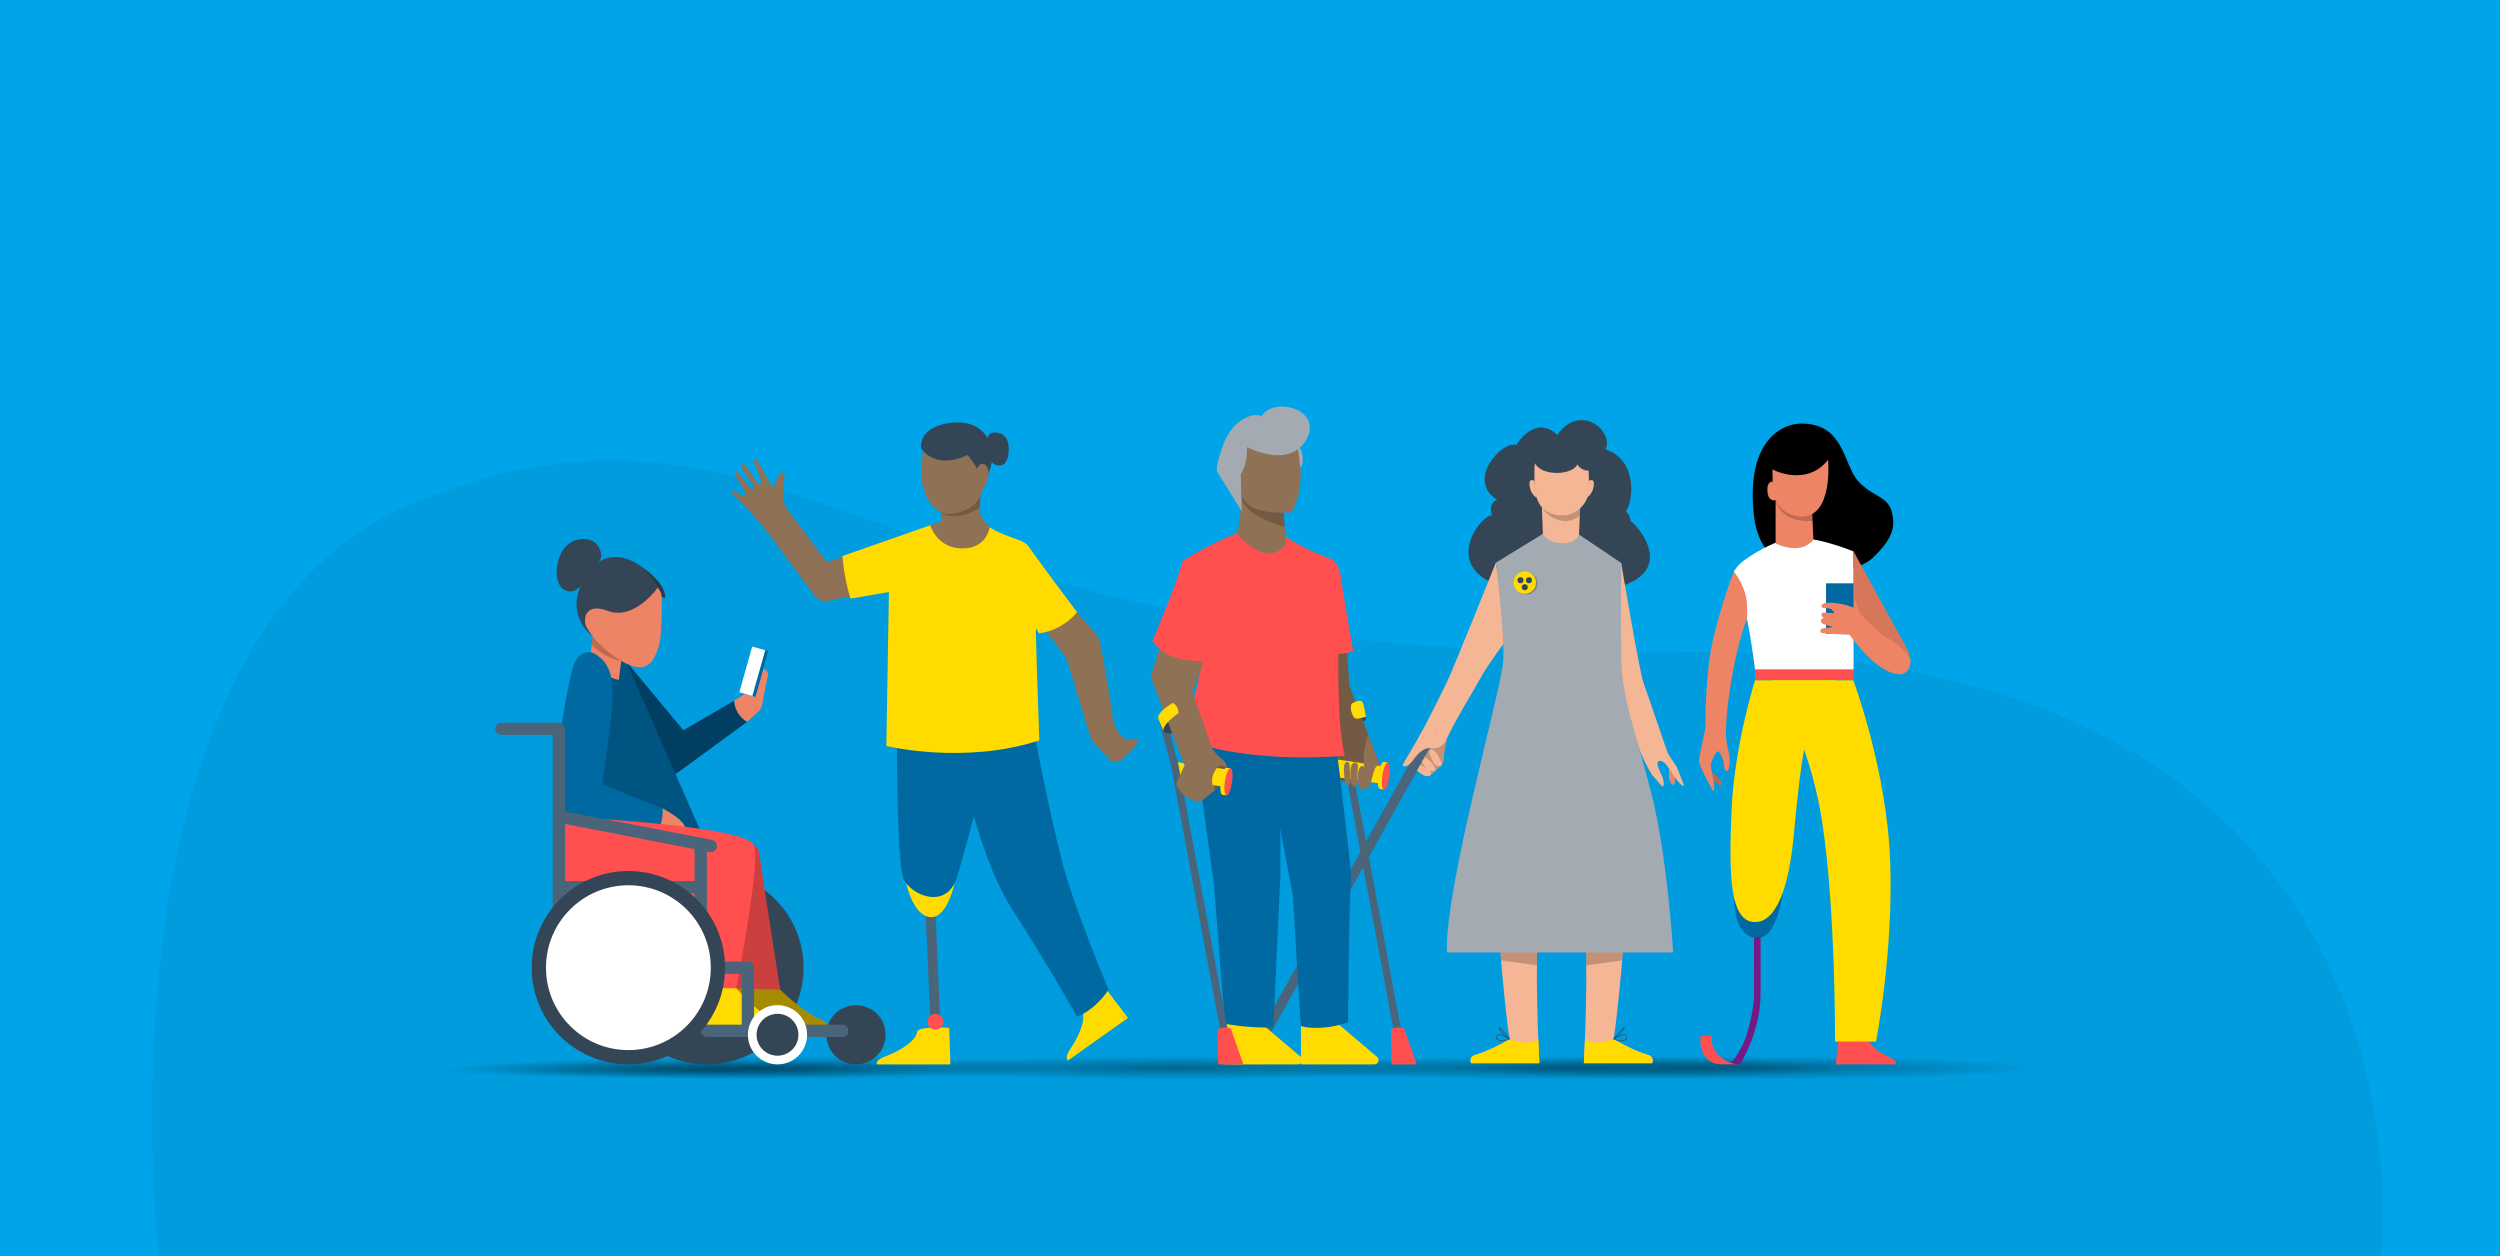 <?xml version="1.0" encoding="UTF-8"?><svg xmlns="http://www.w3.org/2000/svg" width="2030" height="1020" xmlns:xlink="http://www.w3.org/1999/xlink" viewBox="0 0 2030 1020"><defs><radialGradient id="Unbenannter_Verlauf_11" cx="-2600.52" cy="539.97" fx="-2600.52" fy="539.97" r="245.94" gradientTransform="translate(3176.88 845.55) scale(.98 .04)" gradientUnits="userSpaceOnUse"><stop offset="0" stop-color="#000"/><stop offset="1" stop-color="#000" stop-opacity="0"/></radialGradient><radialGradient id="Unbenannter_Verlauf_11-2" cx="-2662.62" cy="499.14" fx="-2662.62" fy="499.14" r="245.94" gradientTransform="translate(2882.26 853.51) scale(.87 .03)" xlink:href="#Unbenannter_Verlauf_11"/><radialGradient id="Unbenannter_Verlauf_11-3" cx="-1961.06" fx="-1961.06" xlink:href="#Unbenannter_Verlauf_11"/><radialGradient id="Unbenannter_Verlauf_11-4" cx="-1795.12" fx="-1795.12" xlink:href="#Unbenannter_Verlauf_11"/><radialGradient id="Unbenannter_Verlauf_11-5" cx="-2266.57" fx="-2266.57" r="245.94" xlink:href="#Unbenannter_Verlauf_11"/></defs><g id="Ebene_2"><rect width="2030" height="1020" style="fill:#00a4e8;"/></g><g id="Ebene_1"><path d="M129.02,1020H1933.15s62.16-501.3-577.98-490.35c-651.93,11.15-705.95-243.82-1013.81-123.49-271.06,105.95-212.33,613.84-212.33,613.84Z" style="opacity:.05;"/><g style="opacity:.35;"><ellipse cx="629.98" cy="864.74" rx="252.54" ry="13.63" style="fill:url(#Unbenannter_Verlauf_11);"/></g><g style="opacity:.35;"><ellipse cx="577.17" cy="867.56" rx="223.23" ry="10.8" style="fill:url(#Unbenannter_Verlauf_11-2);"/></g><g style="opacity:.35;"><ellipse cx="1256.25" cy="864.74" rx="252.54" ry="13.63" style="fill:url(#Unbenannter_Verlauf_11-3);"/></g><g style="opacity:.35;"><ellipse cx="1418.77" cy="864.74" rx="252.54" ry="13.63" style="fill:url(#Unbenannter_Verlauf_11-4);"/></g><g style="opacity:.35;"><ellipse cx="957.04" cy="864.74" rx="252.54" ry="13.63" style="fill:url(#Unbenannter_Verlauf_11-5);"/></g><g><path d="M1397.39,638.16l-10.05-7.54-.55-6.12s14.97,10.71,10.6,13.66Z" style="fill:#ed8465;"/><path d="M1397.39,638.16l-10.05-7.54-.55-6.12s14.97,10.71,10.6,13.66Z" style="opacity:.2;"/><path d="M1493.47,837.18l-2.8,27.06h48.91s1.4-3.02-5.87-6.1c-7.27-3.07-17.33-9.74-17.33-17.03s-22.92-3.94-22.92-3.94Z" style="fill:#ff4f4f;"/><path d="M1408.39,730.18s-1.56,27.97,16.51,31.36c18.07,3.39,22.7-36.76,22.7-36.76l-39.21,5.41Z" style="fill:#0069a2;"/><path d="M1462.56,343.93c-13.18,0-45.19,11.06-38.41,74.44,6.78,63.38,80.96,49.82,96.78,34.38,15.82-15.44,17.56-23.72,15.82-34.38-2.64-16.08-15.44-13.96-27.87-27.63-12.43-13.67-10.92-46.81-46.32-46.81Z"/><path d="M1415.18,455.8s16.61-12.93,35.28-18.02c18.67-5.09,54.64,10.01,54.64,10.01v95.91h-80.01s-4.52-38.13-10.73-58.18c-6.21-20.05-6.5-21.46-6.5-21.46,0,0,2.99-5.14,7.32-8.26Z" style="fill:#fff;"/><path d="M1407.86,464.05s-17.23,44.34-20.62,77.95c-2.54,25.22-2.54,39.78-2.38,45.48,.05,1.96-.11,3.91-.52,5.82-1.33,6.25-4.29,20.33-4.72,23.82-.56,4.52,11.3,25.14,11.3,25.14,0,0,2.26,1.41,.28-9.04s-2.57-11.64-1.5-14.38,3.54-8.75,5.31-8.75,4.83,7.66,4.95,11.91,2.36,4.6,3.3,3.42,1.3-6.01,1.18-9.55-2.95-14.03-3.07-18.4,.94-19.1,.94-19.1c0,0,4.44-45.67,16.22-75.9,0,0,1.19-12.3-1.78-21.76-2.97-9.46-8.9-16.66-8.9-16.66Z" style="fill:#ed8465;"/><path d="M1505.1,447.79s41.27,75.04,43.41,78.96c3.39,6.21,6.21,20.33-7.63,18.64-13.84-1.69-35.78-40.67-35.78-40.67v-56.94Z" style="fill:#ed8465;"/><path d="M1505.1,447.79s41.27,75.04,43.41,78.96c3.39,6.21,6.21,20.33-7.63,18.64-13.84-1.69-35.78-40.67-35.78-40.67v-56.94Z" style="opacity:.1;"/><polygon points="1510.23 498.13 1505.1 483.22 1505.1 493.39 1510.23 498.13" style="fill:#ed8465;"/><rect x="1482.74" y="473.65" width="22.35" height="40.92" style="fill:#0069a2;"/><rect x="1425.09" y="543.7" width="80.01" height="8.74" style="fill:#ff4f4f;"/><path d="M1425.09,552.44s-16.76,52.82-19.02,104.79c-2.26,51.97-1.88,91.5,19.02,91.5s28.7-40.67,31.39-70.04c2.69-29.37,7.21-71.55,10.97-79.08,3.77-7.53,22.59-47.17,22.59-47.17h-64.96Z" style="fill:#ffdb00;"/><path d="M1424.22,761.39s.11,33.29,.11,45.39-4.99,34.98-10.65,44.23c-4.9,8.01-6.16,13.23-14.64,13.23h13.84s16.7-25.77,16.7-57.02v-46.43l-5.37,.6Z" style="fill:#761982;"/><path d="M1389.97,841.12h-9.04s-3.64,23.12,18.09,23.12h13.86s-7.66,.76-15.48-5.76c-7.82-6.52-7.69-12.31-7.43-17.37Z" style="fill:#ff4f4f;"/><path d="M1438.53,552.44s29.79,43.46,40.94,114.2c11.15,70.74,10.58,179.13,10.58,179.13h33.25s14.23-71.93,11.53-146.29c-2.69-74.36-29.91-147.04-29.91-147.04h-66.39Z" style="fill:#ffdb00;"/><path d="M1506.42,493.99s18.64,20.9,26.83,24.57,18.66,14.83,18.03,18.64-1.36,14.68-17.18,8.33c-15.82-6.35-32.2-30.08-32.2-30.08,0,0-21.95-.9-22.97-1.66s-1.31-3.04,1.31-3.55,8.33-1.01,8.33-1.01c0,0-8.37-2.54-9.13-3.04s-1.9-3.93,1.4-4.31c0,0-2.15-1.19-1.82-3.07s2.86-1.4,4.36-1.29,6.09,.32,6.09,.32c0,0-1.08-2.69-3.18-3.5s-5.44-.38-6.09-.59-2.86-2.69,1.35-3.93,16.29,.08,24.88,4.19Z" style="fill:#ed8465;"/><path d="M1441.8,406.16v35.01s19.25,10.46,30.72-2.76l-1.19-24.9-29.53-7.35Z" style="fill:#ed8465;"/><path d="M1441.8,406.16s3.4,18.62,29.98,16.86l-.45-9.51-29.53-7.35Z" style="opacity:.2;"/><path d="M1439.21,381.21s27.49,14.69,45.19-7.91c0,0,4.52,47.45-22.59,46.13-15.2-.99-20-13.27-20-13.27,0,0-5.93,1.84-6.64-7.06s4.24-7.91,4.24-7.91l-.19-9.98Z" style="fill:#ed8465;"/></g><g><line x1="755.5" y1="739.08" x2="759.54" y2="831.26" style="fill:none; stroke:#4a6479; stroke-miterlimit:10; stroke-width:8px;"/><path d="M735.9,717.21s5.2,25.88,19.23,27.48c14.03,1.6,19.96-27.48,19.96-27.48h-39.19Z" style="fill:#ffdb00;"/><path d="M770.74,834.63l1,29.64h-59.79s-1.8-3.36,7.58-6.78c9.38-3.42,24.19-11.53,25.1-19.58,.57-5.02,26.11-3.28,26.11-3.28Z" style="fill:#ffdb00;"/><path d="M897.99,802.95l17.95,23.61-48.79,34.56s-3.41-1.7,2.27-9.91c5.68-8.21,13.07-23.39,9.17-30.49-2.44-4.43,19.41-17.77,19.41-17.77Z" style="fill:#ffdb00;"/><path d="M728.28,592.39s-.4,106.61,5.21,120.64c5.61,14.03,34.87,26.05,43.29,0,10.18-31.49,31.66-120.64,31.66-120.64h-80.16Z" style="fill:#0069a2;"/><path d="M775.09,592.39s14.51,95.79,46.97,146.29c32.46,50.5,52.51,86.97,52.51,86.97,0,0,14.02-4.81,25.64-22.04,0,0-28.46-67.33-38.07-105.01-9.62-37.67-22.84-103.4-22.84-109.42l-64.21,3.21Z" style="fill:#0069a2;"/><circle cx="759.54" cy="829.66" r="6.41" style="fill:#ff4f4f;"/><path d="M832.37,490.52l30.16,39.09c2.2,2.85,3.86,6.08,4.9,9.52l17.65,58.25c.84,2.76,2.32,5.29,4.34,7.36l11.64,12.1c2.55,2.63,6.74,2.73,9.41,.23,4.59-4.31,10.96-10.46,12.24-12.6,2.05-3.42,.34-6.15-2.39-4.1-2.73,2.05-8.88-2.05-8.88-2.05,0,0-6.96-5.61-7.99-16.54-.83-8.86-7.5-45.57-10-59.16-.61-3.33-2.13-6.42-4.39-8.95l-27.99-31.34-28.71,8.2Z" style="fill:#8f7155;"/><path d="M688.89,450.94l-15.23,4.66c-1.44,.44-3.01-.07-3.91-1.28l-30.86-41.34s-14.52-21.78-17.43-27.38-6.06-11.12-7.17-12.41-3.24-.19-1.2,4.16c1.6,3.42,3.95,10.25,4.88,12.99,.24,.72,.01,1.5-.57,1.98h0c-.85,.7-2.11,.5-2.7-.43-2.61-4.16-9.1-14.32-10.5-14.91-1.76-.74-2.78,.65-.74,4.9,1.59,3.32,6.47,9.75,8.54,12.41,.53,.68,.44,1.66-.21,2.24h0c-.71,.64-1.8,.55-2.39-.19-2.67-3.32-9.39-11.66-10.57-12.98-1.48-1.67-3.42-.83-1.76,2.41,1.29,2.52,5.89,10.18,7.87,13.47,.53,.88,.34,2.01-.45,2.68h0c-.63,.54-1.52,.65-2.27,.29-1.79-.87-5.05-2.5-6.36-3.48-1.85-1.39-3.24,0,0,3.05s6.57,7.12,9.62,9.9,15.82,18.04,15.82,18.04l40.22,53.92c2.58,3.45,6.92,5.09,11.13,4.2,8.19-1.73,20.81-4.27,20.81-4.27l-4.6-32.61Z" style="fill:#8f7155;"/><path d="M636.97,410.07s-2.87-18.54,.44-24.76c0,0-1.46-3.5-4.27-.49s-3.94,9.26-5.32,11.28-11.38,12.69,9.16,13.96Z" style="fill:#8f7155;"/><path d="M755.29,426.53l-71.2,24.95s.84,16.04,6.47,34.62l31.24-5.35-2.11,124.96s62.62,15.48,124.26-4.5c0,0-1.98-54.16-2.8-86.1,0,0-.19-2.42,.38-4.85,.61,1.69,2.16,4.04,2.16,4.04,0,0,17.94-1.55,30.89-17.14,0,0-36.12-48.34-38.94-52.86s-10.54-6.59-10.54-6.59c0,0-17.92-6.14-21.43-9.76l-48.36-1.43Z" style="fill:#ffdb00;"/><path d="M763.18,410.58l1.68,12.76-9.57,3.19s5.71,18.81,26.03,18.81,22.34-17.38,22.34-17.38c0,0-7.22-6.13-7.72-12.18-.5-6.05,.38-14.67,.38-14.67l-33.13,9.47Z" style="fill:#8f7155;"/><path d="M763.87,415.76s10.25,9.8,31.91-3.65c0,0,.13-9.79,.53-11l-32.44,14.65Z" style="opacity:.2;"/><path d="M776.1,350.13c-11.12-.97-29.26,4.52-28.05,33.48,1.21,28.96,17.19,34.39,23.83,33.78,6.64-.6,21.42-4.52,24.43-16.29s10.86-48.26-20.21-50.98Z" style="fill:#8f7155;"/><path d="M747.99,364.06s10.66,18.14,37.7,5.37c3.69,4.53,11.89,14.7,11.91,26.16,3.04-5,9.42-19.95,8.41-28.34-1.01-8.4-8.06-27.37-34.59-23.85-26.53,3.53-23.42,20.66-23.42,20.66Z" style="fill:#344655;"/><path d="M819.1,363.39c-.46-11.49-9.02-12.76-12.99-12.09s-5.98,5.37-4.14,14.61,4.53,12.09,9.74,12.09,7.72-6.21,7.39-14.61Z" style="fill:#344655;"/><path d="M793.48,380.78s2.42-7.34,7.12-2.78,1.07,15.92-3.56,20.12-3.56-17.34-3.56-17.34Z" style="fill:#8f7155;"/></g><g><circle cx="695.06" cy="840.23" r="24.04" style="fill:#344655;"/><circle cx="695.06" cy="840.23" r="17" style="fill:#344655;"/><circle cx="573.98" cy="785.76" r="78.51" style="fill:#344655;"/><path d="M568.96,675.09s46.12,4.91,47.54,17.33c1.41,12.43,16.95,111.27,16.95,111.27,0,0,18.33,18.69,33.84,24.65,3.61,1.39,6.05,4.79,6.05,8.66h0s-62.07,0-62.07,0l-20.37-30.77-21.93-131.15Z" style="fill:#ff4f4f;"/><path d="M595.03,812.5l16.23,24.52h62.07c0-3.87-2.43-7.28-6.05-8.66-15.52-5.96-33.84-24.65-33.84-24.65l-35.58-1.13-2.83,9.92Z" style="fill:#ffdb00;"/><path d="M568.96,675.09s46.12,4.91,47.54,17.33c1.41,12.43,16.95,111.27,16.95,111.27,0,0,18.33,18.69,33.84,24.65,3.61,1.39,6.05,4.79,6.05,8.66h0s-62.07,0-62.07,0l-20.37-30.77-21.93-131.15Z" style="opacity:.2;"/><path d="M595.03,812.5l16.23,24.52h62.07c0-3.87-2.43-7.28-6.05-8.66-15.52-5.96-33.84-24.65-33.84-24.65l-35.58-1.13-2.83,9.92Z" style="opacity:.2;"/><path d="M508.07,536.62l46.8,56.37,41.25-24s.2,10.51,10.51,17.06c0,0-62.07,45.82-61.88,45.03s-36.69-94.45-36.69-94.45Z" style="fill:#0069a2;"/><path d="M508.07,536.62l46.8,56.37,41.25-24s.2,10.51,10.51,17.06c0,0-62.07,45.82-61.88,45.03s-36.69-94.45-36.69-94.45Z" style="opacity:.4;"/><polygon points="508.07 536.62 568.96 675.09 459.09 667.16 479.81 528.91 508.07 536.62" style="fill:#0069a2;"/><polygon points="508.07 536.62 568.96 675.09 459.09 667.16 479.81 528.91 508.07 536.62" style="opacity:.2;"/><path d="M596.13,568.99l8.84-5.6,8.44,2.35,6.39-22.69s5.11,1.2,3.56,6.71-3.97,19.52-4.21,21.1c-.61,4.14-2.57,6.27-2.57,6.27l-9.94,8.91s-9.31-4.12-10.51-17.06Z" style="fill:#ed8465;"/><path d="M537.96,656.34s14.31,7.44,17.57,13.57c1.48,2.76,2.28,4.39,2.28,4.39l-22.5-1.62,2.65-16.33Z" style="fill:#ed8465;"/><rect x="616.1" y="527.6" width="2.58" height="38.51" transform="translate(171.47 -146.96) rotate(15.74)" style="fill:#0069a2;"/><rect x="605.38" y="525.76" width="10.97" height="38.51" transform="translate(170.73 -145.26) rotate(15.74)" style="fill:#fff;"/><path d="M481.92,512.1l-2.12,16.8s5.08,20.48,22.73,23.16l2.21-18.07-22.83-21.89Z" style="fill:#ed8465;"/><path d="M480.48,523.54s10.02,11.06,23.95,13.09l-23.12-20-.83,6.92Z" style="opacity:.2;"/><path d="M520.66,460.02s13.91,8.92,17.94,18.81-1.28,5.62-1.28,5.62l-3.95-6.88-12.71-17.56Z" style="fill:#344655;"/><path d="M520.66,460.02s13.91,8.92,17.94,18.81-1.28,5.62-1.28,5.62l-3.95-6.88-12.71-17.56Z" style="opacity:.2;"/><path d="M499.41,457.41c10.07,.03,37.72,15.58,37.91,27.05,.18,11.47,.06,33.44-2.62,41.01-2.69,7.57-6.35,19.53-20.27,15.63-13.92-3.91-36.87-22.95-42.12-39.68-1.59-6.84,6.83-44.07,27.1-44.01Z" style="fill:#ed8465;"/><path d="M481.31,516.62s-23.61-16.04-7.57-45.71c16.04-29.66,39.65-16.35,46.92-10.9s13.49,17.06,13.49,17.06c0,0-18.81,27.2-40.74,18.96-17.82-6.7-19.45,5.73-17.99,11.18,1.03,3.86,5.89,9.41,5.89,9.41Z" style="fill:#344655;"/><path d="M454.32,452.28c-4.42,12.47-1.91,23.28,3.61,26.47s11.05,2.34,19.77-10.84,13.6-13.6,8.5-23.59-25.51-10.01-31.88,7.96Z" style="fill:#344655;"/><path d="M484.95,532.08c6.86,5.14,13.02,12.64,12.54,32.71s-8.52,72.13-8.52,72.13l48.99,19.41s1.08,7.81-2.65,16.33c0,0-78.05-12.31-81.48-15.62-3.43-3.31-2.6-11.36-1.3-35.74,1.3-24.38,9.47-71.95,13.73-82.36s13.04-11.1,18.7-6.86Z" style="fill:#0069a2;"/><path d="M453.82,663.01s154.2,6.83,158.72,23.91-14.69,115.65-14.69,115.65c0,0,17.94,19.35,25.21,22.81,1.9,.9,3.51,1.73,4.86,2.45,3.4,1.82,5.51,5.34,5.51,9.19h0s-59.46,0-59.46,0v-98.93s-113.28,1.87-118.09-4.33l-2.07-70.74Z" style="fill:#ff4f4f;"/><path d="M627.93,827.82c-1.35-.72-2.96-1.54-4.86-2.45-7.27-3.46-25.21-22.81-25.21-22.81l-23.87-.47v34.91h59.46c0-3.85-2.12-7.38-5.51-9.19Z" style="fill:#ffdb00;"/><polyline points="607.29 837.02 607.29 785.76 581.81 785.76" style="fill:none; stroke:#4a6479; stroke-linecap:round; stroke-linejoin:round; stroke-width:10px;"/><line x1="577.17" y1="686.92" x2="453.82" y2="663.01" style="fill:none; stroke:#4a6479; stroke-linecap:round; stroke-linejoin:round; stroke-width:10px;"/><line x1="568.96" y1="748.82" x2="568.96" y2="685.33" style="fill:none; stroke:#4a6479; stroke-linecap:round; stroke-linejoin:round; stroke-width:10px;"/><line x1="573.98" y1="837.02" x2="683.9" y2="837.02" style="fill:none; stroke:#4a6479; stroke-linecap:round; stroke-linejoin:round; stroke-width:10px;"/><circle cx="631.33" cy="840.23" r="24.04" style="fill:#fff;"/><circle cx="631.33" cy="840.23" r="17" style="fill:#344655;"/><polyline points="407.13 591.79 453.82 591.79 453.82 739.03" style="fill:none; stroke:#4a6479; stroke-linecap:round; stroke-linejoin:round; stroke-width:10px;"/><line x1="453.82" y1="720.43" x2="568.96" y2="720.43" style="fill:none; stroke:#4a6479; stroke-linecap:round; stroke-linejoin:round; stroke-width:10px;"/><circle cx="510.25" cy="785.76" r="78.51" style="fill:#344655;"/><circle cx="510.25" cy="785.76" r="66.92" style="fill:#fff;"/></g><g><path d="M1264.48,353.2s-15.5-18.13-33.33,8.19c-11.11-4.09-41.22,28.36-15.5,44.44-6.72,2.63-5.26,10.82-3.8,12.57-11.69-.58-58.18,63.44,54.67,63.44s63.15-55.55,57.6-58.77c0,0-.28-4.85-4-7.77,6.33-7.94,9.76-41.98-16.5-50.46,7.34-14.12-20.1-38.55-39.14-11.65Z" style="fill:#344655;"/><path d="M1320.83,737.64s-7.34,91.79-10.73,106.19c2.66,1.45,16.55,9.55,28.46,12.9,2.85,.8,4.27,3.97,2.89,6.59h0s-55.35,0-55.35,0c0,0,4.52-81.88,0-125.94l34.74,.26Z" style="fill:#f4b694;"/><path d="M1310.1,843.83s11.16-13.57,8.46-8.35-8.46,8.35-8.46,8.35Z" style="fill:none; stroke:#344655; stroke-miterlimit:10; stroke-width:.5px;"/><path d="M1320.76,841.38c1.89,5.94-10.65,2.45-10.65,2.45,0,0,9.47-6.16,10.65-2.45Z" style="fill:none; stroke:#344655; stroke-miterlimit:10; stroke-width:.5px;"/><path d="M1286.1,863.32s.42-7.54,.87-19.27c9.66,5.86,23.14-.22,23.14-.22,2.66,1.45,16.55,9.55,28.46,12.9,2.85,.8,4.27,3.97,2.89,6.59h-55.35Z" style="fill:#ffdb00;"/><polygon points="1318.49 765.67 1317.24 779.82 1288.09 783.86 1287.7 762.96 1318.49 765.67" style="opacity:.2;"/><path d="M1215.22,737.64s7.34,91.79,10.73,106.19c-2.66,1.45-16.55,9.55-28.46,12.9-2.85,.8-4.27,3.97-2.89,6.59h0s55.35,0,55.35,0c0,0-4.52-81.88,0-125.94l-34.74,.26Z" style="fill:#f4b694;"/><path d="M1225.95,843.83s-11.16-13.57-8.46-8.35c2.7,5.22,8.46,8.35,8.46,8.35Z" style="fill:none; stroke:#344655; stroke-miterlimit:10; stroke-width:.5px;"/><path d="M1215.3,841.38c-1.89,5.94,10.65,2.45,10.65,2.45,0,0-9.47-6.16-10.65-2.45Z" style="fill:none; stroke:#344655; stroke-miterlimit:10; stroke-width:.5px;"/><path d="M1249.96,863.32s-.42-7.54-.87-19.27c-9.66,5.86-23.14-.22-23.14-.22-2.66,1.45-16.55,9.55-28.46,12.9-2.85,.8-4.27,3.97-2.89,6.59h55.35Z" style="fill:#ffdb00;"/><polygon points="1217.57 765.67 1218.82 779.82 1247.97 783.86 1248.36 762.96 1217.57 765.67" style="opacity:.2;"/><path d="M1355.58,621.17s-1.24,8.06,.57,12.85,3.4,2.39,3.4,2.39c0,0,.11-8.19,.79-10.08s-4.75-5.16-4.75-5.16Z" style="fill:#f4b694;"/><path d="M1355.58,621.17s-1.24,8.06,.57,12.85,3.4,2.39,3.4,2.39c0,0,.11-8.19,.79-10.08s-4.75-5.16-4.75-5.16Z" style="fill:#ed8465;"/><path d="M1143.55,621.2s14.6,10.48,17.73,8.36c3.13-2.11,9.34-8.36,9.34-8.36,0,0,1.73-1.43,1.73-5.73s2.44-15.47,2.44-15.47c0,0-14.42-1.76-21.48,5.92-7.06,7.68-9.75,15.29-9.75,15.29Z" style="fill:#f4b694;"/><path d="M1143.55,621.2s14.6,10.48,17.73,8.36c3.13-2.11,9.34-8.36,9.34-8.36,0,0,1.73-1.43,1.73-5.73s2.44-15.47,2.44-15.47c0,0-14.42-1.76-21.48,5.92-7.06,7.68-9.75,15.29-9.75,15.29Z" style="opacity:.2;"/><path d="M1316.42,457.1s14.9,89.47,18.48,98.62,18.31,53.73,19.5,56.12,6.1,8.79,7.18,11.09c1.25,2.65,5.69,14.53,5.69,14.53,0,0,.18,2.73-4.36-2.55s-8.18-12.55-11.09-15.28c-2.91-2.73-7.76-2.99-5.27,3.64,1.77,4.71,4.76,9.01,4.39,13.69-.37,4.67-4.11-2.24-7.67-5.61-3.55-3.37-10.89-18.74-12.46-24.27s-16.74-32.11-19.84-78.71,5.46-71.26,5.46-71.26Z" style="fill:#f4b694;"/><path d="M1214.63,456.9s-34.59,86.39-39.85,97.21c-4.99,10.24-19.17,38.67-22.75,44.58-3.58,5.91,16.24,16.06,22.75,1.31s21.27-38.03,26.84-48.52c5.57-10.49,22.62-33.44,22.62-33.44l-9.6-61.15Z" style="fill:#f4b694;"/><path d="M1252.84,433.46l-38.2,23.44s7.14,56.4,5.99,79.42c-1.15,23.02-47.67,184.38-45.78,237.1h183.76s-4.52-76.82-17.32-127.65c-12.8-50.84-24.48-79.08-24.85-110.71-.38-31.63,0-77.95,0-77.95l-34.27-23.04-29.32-.6Z" style="fill:#a3aab1;"/><path d="M1148.26,621.4c-1.58,1.99,3.77,5.65,7.26,7.94,3.5,2.29,8.34,.13,5.92-2.69-2.42-2.82-10.63-8.47-13.18-5.25Z" style="fill:#f4b694;"/><path d="M1153.84,614.85c-2.04,1.52,2.18,6.43,4.97,9.54,2.79,3.11,8.02,2.28,6.41-1.07-1.61-3.35-8.08-10.93-11.38-8.47Z" style="fill:#f4b694;"/><path d="M1161.35,608.9c-2.32,1.02,.68,6.76,2.7,10.42,2.02,3.66,7.3,4.03,6.49,.4-.81-3.63-5.41-12.47-9.19-10.81Z" style="fill:#f4b694;"/><line x1="1163.54" y1="594.25" x2="1019.71" y2="852.36" style="fill:none; stroke:#4a6479; stroke-miterlimit:10; stroke-width:8px;"/><circle cx="1019.71" cy="852.36" r="11.91" style="fill:#ff4f4f;"/><path d="M1138.72,621.48c-.23-.17,12.85-21.77,14.24-24.46s5.83-10.83,10.78-5.89c4.95,4.95,4.86,15.23-3.18,16.18-8.04,.95-12.61,9.87-14.32,11.5s-4.57,4.96-7.51,2.67Z" style="fill:#f4b694;"/><path d="M1245.93,390.45s-5.22-3.22-3.79,4.89c1.13,6.4,5.76,9.04,5.76,9.04l-1.98-13.93Z" style="fill:#f4b694;"/><path d="M1290.2,390.45s5.22-3.22,3.79,4.89c-1.13,6.4-5.76,9.04-5.76,9.04l1.98-13.93Z" style="fill:#f4b694;"/><path d="M1251.69,404.37l1.14,29.09s3.72,7.63,15.74,7.63,13.58-7.03,13.58-7.03l1.14-26.14-31.6-3.55Z" style="fill:#f4b694;"/><path d="M1251.93,411.79s4.48,9.14,16.75,11.12c8.2,1.32,14.16-4.4,14.16-4.4l.26-5.99-31.17-.72Z" style="opacity:.2;"/><path d="M1246.23,376.04s-1.52,20.47,2.27,30.08,12.64,12.39,20.73,12.39,17.19-6.57,19.46-14.16c2.27-7.58,1.26-22.24,1.26-22.24,0,0-6.07,.51-9.1-5.06-3.54,8.59-28.56,10.36-34.63-1.01Z" style="fill:#f4b694;"/><circle cx="1239.51" cy="473.64" r="9.1" style="opacity:.2;"/><circle cx="1238.09" cy="473.06" r="9.1" style="fill:#ffdb00;"/><circle cx="1234.65" cy="471.16" r="2.48" style="fill:#344655;"/><circle cx="1241.53" cy="471.16" r="2.48" style="fill:#344655;"/><circle cx="1238.12" cy="476.81" r="2.48" style="fill:#344655;"/></g><g><line x1="1094.64" y1="621.54" x2="1139.83" y2="864.27" style="fill:none; stroke:#4a6479; stroke-miterlimit:10; stroke-width:6px;"/><path d="M1093.64,526.31l2.03,30.44s22.83,59.16,24.1,62.55c1.27,3.4,1.27,15.32,1.27,15.32,0,0-32.47-.76-32.47,0s-10.91-81.17-8.37-108.31h13.44Z" style="fill:#8f7155;"/><path d="M1093.64,526.31l2.03,30.44s22.83,59.16,24.1,62.55c1.27,3.4,1.27,15.32,1.27,15.32,0,0-32.47-.76-32.47,0s-10.91-81.17-8.37-108.31h13.44Z" style="opacity:.2;"/><rect x="1085.05" y="619.35" width="37.19" height="14.24" transform="translate(102.5 -153.41) rotate(8.34)" style="fill:#ffdb00;"/><path d="M1098.29,570.92c-3.07,1.06-.71,13.05,3.42,12.62s7.38-1.3,7.38-1.3c0,0-1.33-10.38-3.06-12.5s-7.74,1.18-7.74,1.18Z" style="fill:#ffdb00;"/><path d="M1109.08,582.24s.73,2.13-2.08,3.9l-1.23-3.18,3.31-.71Z" style="fill:#344655;"/><ellipse cx="1122.03" cy="629.6" rx="11.11" ry="2.91" transform="translate(336.38 1648.48) rotate(-81.66)" style="fill:#ffdb00;"/><polygon points="1123.64 618.6 1126.94 619.08 1123.72 641.08 1120.42 640.6 1123.64 618.6" style="fill:#ffdb00;"/><path d="M1091.24,624.31s0,11.72,2.62,13.18c4.41,2.44,1.91-9.79,2.11-15.06s-4.78-5.6-4.74,1.88Z" style="fill:#8f7155;"/><path d="M1096.68,624.7s-1.05,11.85,2,13.6c5.11,2.94,3.17-9.69,3.89-15,.71-5.31-5.27-6.17-5.89,1.4Z" style="fill:#8f7155;"/><path d="M1111.14,613.32s-5.83,16.49-2.79,24.1,4.31,0,5.83-6.09,3.01-9.67,4.57-9.64,1.01-2.38,1.01-2.38c0,0-5.5-14.33-8.62-5.99Z" style="fill:#8f7155;"/><path d="M1110.88,596.21s-6.9,22.15-1.8,28.63,9.47-8.28,9.47-8.28l-7.67-20.35Z" style="fill:#8f7155;"/><path d="M1102.8,627.56s-1.05,11.85,2,13.6c5.11,2.94,3.17-9.69,3.89-15s-5.27-6.17-5.89,1.4Z" style="fill:#8f7155;"/><ellipse cx="1125.33" cy="630.08" rx="11.11" ry="2.91" transform="translate(338.73 1652.15) rotate(-81.66)" style="fill:#ff4f4f;"/><path d="M1083.35,828.65l34.83,29.55c2.44,2.07,.98,6.07-2.23,6.07h-59.59v-37.23l26.99,1.61Z" style="fill:#ffdb00;"/><path d="M1021.39,828.65l34.83,29.55c2.44,2.07,.98,6.07-2.23,6.07h-59.59v-37.23l26.99,1.61Z" style="fill:#ffdb00;"/><path d="M1025.92,600.45l23.91,126.9,6.34,105.81s15.12,4.9,38.47-3.01c0,0,.74-101.67,2.63-119.75-4.89-45.56-12.85-109.96-12.85-109.96h-58.51Z" style="fill:#0069a2;"/><path d="M1033.94,834.39l5.72-122.85v-111.09l-70.79-4.8,16.95,123.19,8.78,112.43s17.13,3.58,39.35,3.11Z" style="fill:#0069a2;"/><path d="M995.79,623.39s-5.22,16.04-9.6,18.67-5.99-12.68-2.28-17.53c3.71-4.85,9.59-4.46,11.88-1.14Z" style="fill:#8f7155;"/><path d="M983.91,624.53c3.71-4.85,9.59-4.46,11.88-1.14,0,0-5.22,16.04-9.6,18.67" style="opacity:.2;"/><path d="M1087.71,463.75l11,64.85s-7.1,3.3-15.47,2.03l4.47-66.88Z" style="fill:#ff4f4f;"/><path d="M959.84,456.8s0-1.69,15.25-9.98c15.25-8.28,28.88-13.83,28.88-13.83,0,0,30.42-4.24,43.04,4.61s29.94,14.31,34.08,16.57,9.23,7.72,7.34,28.62-3.95,103.37,3.58,130.85c0,0-83.6,7.91-132.17-15.06,0,0,16.19-45.17,17.32-75.11,1.13-29.95-17.32-66.66-17.32-66.66Z" style="fill:#ff4f4f;"/><polygon points="996.85 639.28 955.25 633.18 953.23 618.49 998.91 625.19 996.85 639.28" style="fill:#ffdb00;"/><path d="M1129.88,864.27h20.48l-10.24-29.24s-5.8-1.85-10.73,.74l.49,28.5Z" style="fill:#ff4f4f;"/><polyline points="999.09 864.27 953.9 621.54 944.63 586.13" style="fill:none; stroke:#4a6479; stroke-miterlimit:10; stroke-width:6px;"/><path d="M989.13,864.27h20.48l-10.24-29.24s-5.8-1.85-10.73,.74l.49,28.5Z" style="fill:#ff4f4f;"/><path d="M944.66,593.41s1.01,2.75,8.46,2.17l-4.02-10.1s-4.87,2.58-4.44,7.93Z" style="fill:#344655;"/><path d="M943.08,521.38l-8.66,28.24,27.45,71.92-6.74,14.69s2.07,11.3,19.2,15.25l11.86-9.41s-5.65-8.91,2.07-18.67c3.2-4.11,7.53,0,7.53,0,0,0,1.13-3.36-4.14-7.5-5.27-4.14-7.54-8.82-7.54-8.82,0,0-13.18-38.06-16-44.46,0,0,6.97-18.32,10.54-30.31l-35.58-10.92Z" style="fill:#8f7155;"/><path d="M935.74,520.25c-.29,1.74,20.79-49,24.1-63.45,.62-2.71,15.44-11.3,22.59,8.47,7.15,19.77-2.82,71.36-2.82,71.36,0,0-32.2,3.2-43.87-16.38Z" style="fill:#ff4f4f;"/><path d="M1053.77,382.03s4.53-2.61,4.12-10.16c-.41-7.55-4.6-10.35-4.6-10.35l.48,20.51Z" style="fill:#a3aab1;"/><path d="M1007.95,402.13s-.35,23.17-3.98,30.86c0,0,24.53,30.22,40.18,8.65l-2.06-30.08-34.15-9.43Z" style="fill:#8f7155;"/><path d="M1007.95,402.13s34.47,14.15,34.47,14.14,.8,11.63,.8,11.63c0,0-34.8-8.69-35.26-25.76Z" style="opacity:.2;"/><path d="M1025.24,343.65c-13.09,1.16-23.33,21.72-20.91,42.23,2.36,20.06,6.26,31.66,42.17,30.28,1.58-.06,2.99-1,3.67-2.42,2.37-4.97,7.27-17.53,5.63-33.77-2.17-21.55-3.09-38.74-30.57-36.31Z" style="fill:#8f7155;"/><path d="M1012.56,363.07s34.34,18.27,48.21-6.18c13.87-24.45-26.65-35.57-36.26-18.82-7.14-3.85-24.17,3.06-31.45,23.44-7.28,20.38-4.53,21.89-4.53,21.89l19.78,31.86-.82-30.22s5.63-7.14,5.08-21.98Z" style="fill:#a3aab1;"/><path d="M957.04,578.95c-14.18,10.07-12.38,14.46-12.38,14.46l-4.2-10.2s-1.81-4.2,11.65-12.37c0,0,4.43,1.17,4.93,8.11Z" style="fill:#ffdb00;"/><ellipse cx="994.18" cy="634.39" rx="11.11" ry="2.91" transform="translate(222.34 1526.08) rotate(-81.66)" style="fill:#ffdb00;"/><polygon points="995.79 623.39 999.1 623.87 995.87 645.87 992.57 645.39 995.79 623.39" style="fill:#ffdb00;"/><ellipse cx="997.48" cy="634.87" rx="11.11" ry="2.91" transform="translate(224.68 1529.75) rotate(-81.66)" style="fill:#ff4f4f;"/></g></g></svg>